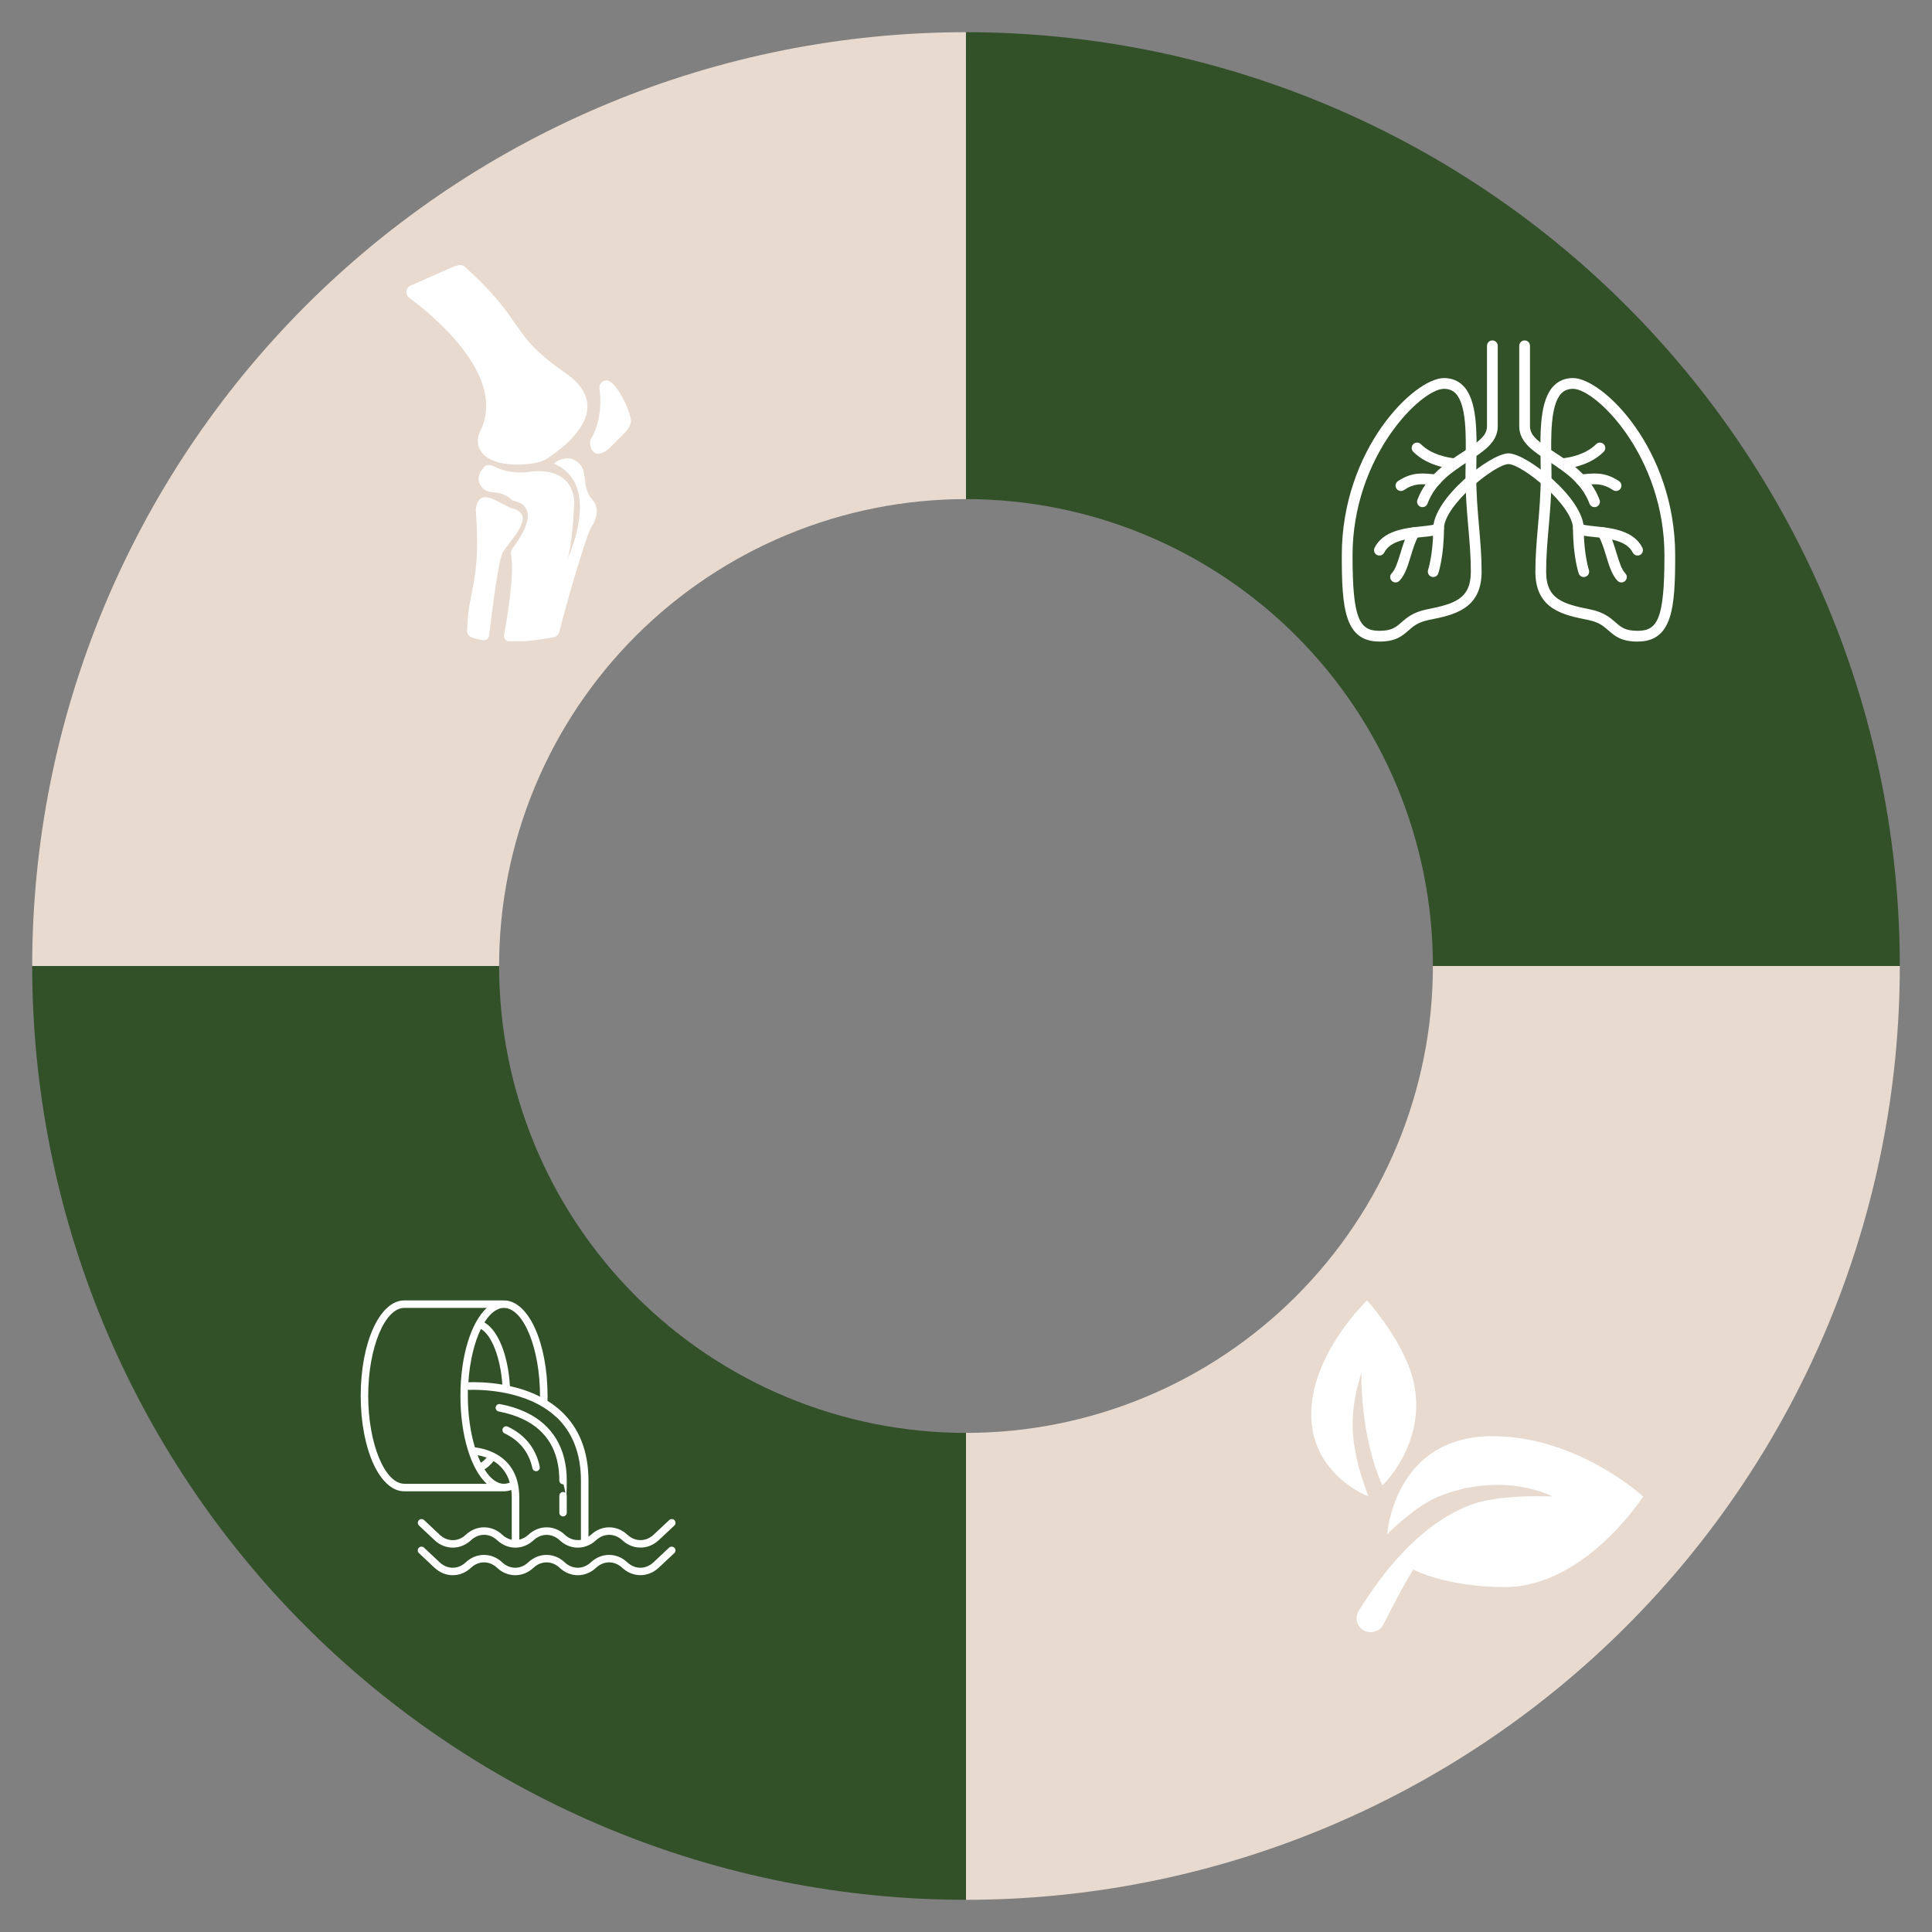 <?xml version="1.0" encoding="UTF-8"?>
<svg xmlns="http://www.w3.org/2000/svg" xmlns:xlink="http://www.w3.org/1999/xlink" width="1024" zoomAndPan="magnify" viewBox="0 0 768 768" height="1024" preserveAspectRatio="xMidYMid meet" version="1.0">
  <rect x="0" y="0" width="768" height="768" fill="#808080" stroke="none"/>
  <defs>
    <clipPath id="1a05c73d08">
      <rect x="0" width="768" y="0" height="768"></rect>
    </clipPath>
    <clipPath id="6ae3e9a6ab">
      <path d="M 610 150 L 666 150 L 666 255.289 L 610 255.289 Z M 610 150 " clip-rule="nonzero"></path>
    </clipPath>
    <clipPath id="9404f1b6b8">
      <path d="M 533.379 150 L 589 150 L 589 255.289 L 533.379 255.289 Z M 533.379 150 " clip-rule="nonzero"></path>
    </clipPath>
    <clipPath id="cf31e40a82">
      <path d="M 603 135.289 L 636 135.289 L 636 202 L 603 202 Z M 603 135.289 " clip-rule="nonzero"></path>
    </clipPath>
    <clipPath id="9aaee03564">
      <path d="M 563 135.289 L 596 135.289 L 596 202 L 563 202 Z M 563 135.289 " clip-rule="nonzero"></path>
    </clipPath>
    <clipPath id="d26532724a">
      <path d="M 539 570 L 653.684 570 L 653.684 649 L 539 649 Z M 539 570 " clip-rule="nonzero"></path>
    </clipPath>
    <clipPath id="8638c21051">
      <path d="M 521 516.938 L 563 516.938 L 563 595 L 521 595 Z M 521 516.938 " clip-rule="nonzero"></path>
    </clipPath>
    <clipPath id="059d4aaa45">
      <path d="M 143.285 516.938 L 268.535 516.938 L 268.535 627 L 143.285 627 Z M 143.285 516.938 " clip-rule="nonzero"></path>
    </clipPath>
    <clipPath id="defa8d4711">
      <path d="M 190 182 L 238 182 L 238 254.91 L 190 254.91 Z M 190 182 " clip-rule="nonzero"></path>
    </clipPath>
    <clipPath id="a307554715">
      <path d="M 185 197 L 208 197 L 208 254.91 L 185 254.91 Z M 185 197 " clip-rule="nonzero"></path>
    </clipPath>
  </defs>
  <g transform="matrix(1, 0, 0, 1, 0, -0)">
    <g clip-path="url(#1a05c73d08)">
      <path fill="#325129" d="M 384 12.801 C 390.074 12.801 396.145 12.949 402.215 13.246 C 408.281 13.547 414.34 13.992 420.383 14.586 C 426.43 15.184 432.457 15.926 438.465 16.816 C 444.477 17.711 450.461 18.746 456.418 19.934 C 462.375 21.117 468.301 22.449 474.195 23.926 C 480.086 25.402 485.941 27.02 491.754 28.785 C 497.566 30.547 503.332 32.453 509.055 34.5 C 514.773 36.547 520.441 38.73 526.051 41.055 C 531.664 43.379 537.215 45.844 542.707 48.438 C 548.199 51.035 553.625 53.766 558.984 56.633 C 564.34 59.496 569.625 62.488 574.836 65.609 C 580.047 68.734 585.176 71.984 590.227 75.359 C 595.277 78.734 600.242 82.23 605.125 85.848 C 610.004 89.469 614.789 93.203 619.488 97.059 C 624.184 100.914 628.781 104.879 633.281 108.961 C 637.785 113.039 642.184 117.227 646.477 121.523 C 650.773 125.816 654.961 130.215 659.039 134.719 C 663.121 139.219 667.086 143.816 670.941 148.512 C 674.797 153.211 678.531 157.996 682.152 162.875 C 685.77 167.758 689.266 172.723 692.641 177.773 C 696.016 182.824 699.266 187.953 702.391 193.164 C 705.512 198.375 708.504 203.66 711.367 209.016 C 714.234 214.375 716.965 219.801 719.562 225.293 C 722.156 230.785 724.621 236.336 726.945 241.949 C 729.27 247.559 731.453 253.227 733.5 258.945 C 735.547 264.668 737.453 270.434 739.215 276.246 C 740.98 282.059 742.598 287.914 744.074 293.805 C 745.551 299.699 746.883 305.625 748.066 311.582 C 749.254 317.539 750.289 323.523 751.184 329.535 C 752.074 335.543 752.816 341.57 753.414 347.617 C 754.008 353.66 754.453 359.719 754.754 365.785 C 755.051 371.855 755.199 377.926 755.199 384 L 569.602 384 C 569.602 380.961 569.527 377.926 569.375 374.895 C 569.227 371.859 569.004 368.832 568.707 365.809 C 568.41 362.785 568.035 359.77 567.59 356.766 C 567.145 353.762 566.625 350.77 566.035 347.793 C 565.441 344.812 564.777 341.848 564.039 338.902 C 563.301 335.957 562.488 333.031 561.609 330.125 C 560.727 327.215 559.773 324.332 558.75 321.473 C 557.727 318.613 556.633 315.781 555.473 312.973 C 554.309 310.168 553.078 307.391 551.781 304.645 C 550.48 301.898 549.117 299.188 547.684 296.508 C 546.254 293.828 544.758 291.188 543.195 288.582 C 541.633 285.977 540.008 283.41 538.32 280.887 C 536.633 278.359 534.883 275.879 533.074 273.438 C 531.266 271 529.398 268.605 527.473 266.258 C 525.543 263.91 523.559 261.609 521.52 259.359 C 519.48 257.109 517.387 254.91 515.238 252.762 C 513.09 250.613 510.891 248.52 508.641 246.48 C 506.391 244.441 504.09 242.457 501.742 240.527 C 499.395 238.602 497 236.734 494.562 234.926 C 492.121 233.117 489.641 231.367 487.113 229.68 C 484.59 227.992 482.023 226.367 479.418 224.805 C 476.812 223.242 474.172 221.746 471.492 220.316 C 468.812 218.883 466.102 217.52 463.355 216.219 C 460.609 214.922 457.832 213.691 455.027 212.527 C 452.219 211.367 449.387 210.273 446.527 209.25 C 443.668 208.227 440.785 207.273 437.875 206.391 C 434.969 205.512 432.043 204.699 429.098 203.961 C 426.152 203.223 423.188 202.559 420.207 201.965 C 417.23 201.375 414.238 200.855 411.234 200.41 C 408.23 199.965 405.215 199.59 402.191 199.293 C 399.168 198.996 396.141 198.773 393.105 198.625 C 390.074 198.473 387.039 198.398 384 198.398 Z M 384 12.801 " fill-opacity="1" fill-rule="nonzero"></path>
      <path fill="#e8dace" d="M 755.199 384 C 755.199 390.074 755.051 396.145 754.754 402.215 C 754.453 408.281 754.008 414.34 753.414 420.383 C 752.816 426.43 752.074 432.457 751.184 438.465 C 750.289 444.477 749.254 450.461 748.066 456.418 C 746.883 462.375 745.551 468.301 744.074 474.195 C 742.598 480.086 740.98 485.941 739.215 491.754 C 737.453 497.566 735.547 503.332 733.5 509.055 C 731.453 514.773 729.27 520.441 726.945 526.051 C 724.621 531.664 722.156 537.215 719.562 542.707 C 716.965 548.199 714.234 553.625 711.367 558.984 C 708.504 564.34 705.512 569.625 702.391 574.836 C 699.266 580.047 696.016 585.176 692.641 590.227 C 689.266 595.277 685.77 600.242 682.152 605.125 C 678.531 610.004 674.797 614.789 670.941 619.488 C 667.086 624.184 663.121 628.781 659.039 633.281 C 654.961 637.785 650.773 642.184 646.477 646.477 C 642.184 650.773 637.785 654.961 633.281 659.039 C 628.781 663.121 624.184 667.086 619.488 670.941 C 614.789 674.797 610.004 678.531 605.125 682.152 C 600.242 685.77 595.277 689.266 590.227 692.641 C 585.176 696.016 580.047 699.266 574.836 702.391 C 569.625 705.512 564.34 708.504 558.984 711.367 C 553.625 714.234 548.199 716.965 542.707 719.562 C 537.215 722.156 531.664 724.621 526.051 726.945 C 520.441 729.27 514.773 731.453 509.055 733.5 C 503.332 735.547 497.566 737.453 491.754 739.215 C 485.941 740.98 480.086 742.598 474.195 744.074 C 468.301 745.551 462.375 746.883 456.418 748.066 C 450.461 749.254 444.477 750.289 438.465 751.184 C 432.457 752.074 426.43 752.816 420.383 753.414 C 414.34 754.008 408.281 754.453 402.215 754.754 C 396.145 755.051 390.074 755.199 384 755.199 L 384 569.602 C 387.039 569.602 390.074 569.527 393.105 569.375 C 396.141 569.227 399.168 569.004 402.191 568.707 C 405.215 568.41 408.23 568.035 411.234 567.59 C 414.238 567.145 417.23 566.625 420.207 566.035 C 423.188 565.441 426.152 564.777 429.098 564.039 C 432.043 563.301 434.969 562.488 437.875 561.609 C 440.785 560.727 443.668 559.773 446.527 558.75 C 449.387 557.727 452.219 556.633 455.027 555.473 C 457.832 554.309 460.609 553.078 463.355 551.781 C 466.102 550.48 468.812 549.117 471.492 547.684 C 474.172 546.254 476.812 544.758 479.418 543.195 C 482.023 541.633 484.59 540.008 487.113 538.32 C 489.641 536.633 492.121 534.883 494.562 533.074 C 497 531.266 499.395 529.398 501.742 527.473 C 504.09 525.543 506.391 523.559 508.641 521.52 C 510.891 519.48 513.09 517.387 515.238 515.238 C 517.387 513.09 519.48 510.891 521.52 508.641 C 523.559 506.391 525.543 504.09 527.469 501.742 C 529.398 499.395 531.266 497 533.074 494.562 C 534.883 492.121 536.633 489.641 538.32 487.113 C 540.008 484.59 541.633 482.023 543.195 479.418 C 544.758 476.812 546.254 474.172 547.684 471.492 C 549.117 468.812 550.48 466.102 551.781 463.355 C 553.078 460.609 554.309 457.832 555.473 455.027 C 556.633 452.219 557.727 449.387 558.75 446.527 C 559.773 443.668 560.727 440.785 561.609 437.875 C 562.488 434.969 563.301 432.043 564.039 429.098 C 564.777 426.152 565.441 423.188 566.035 420.207 C 566.625 417.23 567.145 414.238 567.59 411.234 C 568.035 408.23 568.41 405.215 568.707 402.191 C 569.004 399.168 569.227 396.141 569.375 393.105 C 569.527 390.074 569.602 387.039 569.602 384 Z M 755.199 384 " fill-opacity="1" fill-rule="nonzero"></path>
      <path fill="#325129" d="M 384 755.199 C 377.926 755.199 371.855 755.051 365.785 754.754 C 359.719 754.453 353.66 754.008 347.617 753.414 C 341.57 752.816 335.543 752.074 329.535 751.184 C 323.523 750.289 317.539 749.254 311.582 748.066 C 305.625 746.883 299.699 745.551 293.805 744.074 C 287.914 742.598 282.059 740.98 276.246 739.215 C 270.434 737.453 264.668 735.547 258.945 733.5 C 253.227 731.453 247.559 729.27 241.949 726.945 C 236.336 724.621 230.785 722.156 225.293 719.562 C 219.801 716.965 214.375 714.234 209.016 711.367 C 203.66 708.504 198.375 705.512 193.164 702.391 C 187.953 699.266 182.824 696.016 177.773 692.641 C 172.723 689.266 167.758 685.77 162.875 682.152 C 157.996 678.531 153.211 674.797 148.512 670.941 C 143.816 667.086 139.219 663.121 134.719 659.039 C 130.215 654.961 125.816 650.773 121.523 646.477 C 117.227 642.184 113.039 637.785 108.957 633.281 C 104.879 628.781 100.914 624.184 97.059 619.488 C 93.203 614.789 89.469 610.004 85.848 605.125 C 82.23 600.242 78.734 595.277 75.359 590.227 C 71.984 585.176 68.734 580.047 65.609 574.836 C 62.488 569.625 59.496 564.34 56.633 558.984 C 53.766 553.625 51.035 548.199 48.438 542.707 C 45.844 537.215 43.379 531.664 41.055 526.051 C 38.73 520.441 36.547 514.773 34.5 509.055 C 32.453 503.332 30.547 497.566 28.785 491.754 C 27.02 485.941 25.402 480.086 23.926 474.195 C 22.449 468.301 21.117 462.375 19.934 456.418 C 18.746 450.461 17.711 444.477 16.816 438.465 C 15.926 432.457 15.184 426.43 14.586 420.383 C 13.992 414.34 13.547 408.281 13.246 402.215 C 12.949 396.145 12.801 390.074 12.801 384 L 198.398 384 C 198.398 387.039 198.473 390.074 198.625 393.105 C 198.773 396.141 198.996 399.168 199.293 402.191 C 199.59 405.215 199.965 408.23 200.41 411.234 C 200.855 414.238 201.375 417.23 201.965 420.207 C 202.559 423.188 203.223 426.152 203.961 429.098 C 204.699 432.043 205.512 434.969 206.391 437.875 C 207.273 440.785 208.227 443.668 209.25 446.527 C 210.273 449.387 211.367 452.219 212.527 455.027 C 213.691 457.832 214.922 460.609 216.219 463.355 C 217.52 466.102 218.883 468.812 220.316 471.492 C 221.746 474.172 223.242 476.812 224.805 479.418 C 226.367 482.023 227.992 484.59 229.68 487.113 C 231.367 489.641 233.117 492.121 234.926 494.562 C 236.734 497 238.602 499.395 240.527 501.742 C 242.457 504.09 244.441 506.391 246.48 508.641 C 248.52 510.891 250.613 513.09 252.762 515.238 C 254.91 517.387 257.109 519.48 259.359 521.52 C 261.609 523.559 263.91 525.543 266.258 527.473 C 268.605 529.398 271 531.266 273.438 533.074 C 275.879 534.883 278.359 536.633 280.887 538.32 C 283.41 540.008 285.977 541.633 288.582 543.195 C 291.188 544.758 293.828 546.254 296.508 547.684 C 299.188 549.117 301.898 550.48 304.645 551.781 C 307.391 553.078 310.168 554.309 312.973 555.473 C 315.781 556.633 318.613 557.727 321.473 558.75 C 324.332 559.773 327.215 560.727 330.125 561.609 C 333.031 562.488 335.957 563.301 338.902 564.039 C 341.848 564.777 344.812 565.441 347.793 566.035 C 350.77 566.625 353.762 567.145 356.766 567.59 C 359.77 568.035 362.785 568.41 365.809 568.707 C 368.832 569.004 371.859 569.227 374.895 569.375 C 377.926 569.527 380.961 569.602 384 569.602 Z M 384 755.199 " fill-opacity="1" fill-rule="nonzero"></path>
      <path fill="#e8dace" d="M 12.801 384 C 12.801 377.926 12.949 371.855 13.246 365.789 C 13.547 359.719 13.992 353.664 14.586 347.617 C 15.184 341.574 15.926 335.547 16.816 329.535 C 17.707 323.527 18.746 317.543 19.93 311.586 C 21.117 305.629 22.445 299.703 23.922 293.812 C 25.398 287.918 27.02 282.066 28.781 276.254 C 30.547 270.441 32.449 264.672 34.496 258.953 C 36.543 253.234 38.727 247.57 41.051 241.957 C 43.375 236.344 45.836 230.793 48.434 225.301 C 51.031 219.809 53.762 214.387 56.625 209.027 C 59.488 203.672 62.48 198.387 65.605 193.176 C 68.727 187.965 71.977 182.836 75.352 177.785 C 78.727 172.734 82.223 167.77 85.84 162.887 C 89.457 158.008 93.195 153.223 97.047 148.527 C 100.902 143.828 104.867 139.23 108.945 134.73 C 113.027 130.23 117.215 125.832 121.508 121.535 C 125.805 117.238 130.203 113.051 134.703 108.973 C 139.203 104.891 143.801 100.926 148.496 97.07 C 153.191 93.219 157.98 89.48 162.859 85.863 C 167.738 82.242 172.703 78.746 177.754 75.371 C 182.805 71.996 187.934 68.746 193.145 65.625 C 198.355 62.5 203.637 59.508 208.996 56.645 C 214.352 53.777 219.777 51.047 225.266 48.449 C 230.758 45.852 236.309 43.391 241.922 41.066 C 247.535 38.742 253.199 36.555 258.918 34.508 C 264.637 32.461 270.406 30.555 276.219 28.793 C 282.031 27.027 287.883 25.41 293.773 23.934 C 299.668 22.457 305.594 21.125 311.551 19.938 C 317.508 18.754 323.492 17.715 329.5 16.824 C 335.508 15.93 341.535 15.188 347.582 14.59 C 353.625 13.996 359.684 13.547 365.75 13.25 C 371.816 12.949 377.887 12.801 383.961 12.801 L 383.98 198.398 C 380.945 198.398 377.91 198.477 374.875 198.625 C 371.84 198.773 368.812 198.996 365.789 199.297 C 362.77 199.594 359.754 199.965 356.75 200.41 C 353.746 200.855 350.754 201.375 347.773 201.969 C 344.797 202.562 341.832 203.227 338.887 203.965 C 335.941 204.703 333.016 205.516 330.109 206.395 C 327.203 207.277 324.32 208.23 321.461 209.254 C 318.602 210.277 315.766 211.371 312.961 212.535 C 310.156 213.695 307.379 214.926 304.633 216.227 C 301.887 217.523 299.176 218.891 296.496 220.32 C 293.82 221.754 291.176 223.25 288.57 224.812 C 285.969 226.375 283.402 228 280.875 229.688 C 278.352 231.375 275.867 233.121 273.43 234.93 C 270.988 236.742 268.598 238.609 266.25 240.535 C 263.902 242.461 261.602 244.445 259.352 246.484 C 257.102 248.527 254.902 250.621 252.754 252.766 C 250.605 254.914 248.512 257.113 246.473 259.363 C 244.434 261.617 242.449 263.914 240.523 266.262 C 238.598 268.609 236.73 271.004 234.922 273.445 C 233.109 275.883 231.363 278.367 229.676 280.891 C 227.988 283.418 226.363 285.984 224.801 288.59 C 223.242 291.191 221.746 293.836 220.312 296.516 C 218.883 299.191 217.516 301.906 216.219 304.652 C 214.918 307.395 213.688 310.172 212.527 312.977 C 211.363 315.785 210.27 318.617 209.25 321.477 C 208.227 324.336 207.273 327.219 206.391 330.125 C 205.508 333.031 204.699 335.961 203.961 338.906 C 203.223 341.852 202.559 344.816 201.965 347.793 C 201.375 350.773 200.855 353.766 200.41 356.77 C 199.965 359.773 199.59 362.785 199.293 365.809 C 198.996 368.832 198.773 371.859 198.625 374.895 C 198.473 377.926 198.398 380.961 198.398 384 Z M 12.801 384 " fill-opacity="1" fill-rule="nonzero"></path>
    </g>
  </g>
  <g clip-path="url(#6ae3e9a6ab)">
    <path fill="#ffffff" d="M 625.301 154.562 C 623.391 154.562 621.887 155.145 620.699 156.355 C 616.316 160.809 616.527 173.125 616.684 183.012 C 616.719 184.992 616.75 186.93 616.75 188.766 C 616.75 196.633 616.176 203.27 615.617 209.699 C 615.098 215.594 614.613 221.172 614.613 227.246 C 614.613 238.191 621.27 240.078 632.133 242.25 C 637.57 243.336 640.148 245.59 642.211 247.402 C 644.441 249.355 646.043 250.758 650.953 250.758 C 658.848 250.758 661.645 246.242 661.645 220.832 C 661.645 181.324 634.363 154.562 625.301 154.562 Z M 650.953 255.035 C 644.434 255.035 641.879 252.789 639.398 250.625 C 637.453 248.914 635.613 247.309 631.297 246.441 C 621.477 244.48 610.336 242.25 610.336 227.246 C 610.336 220.988 610.832 215.32 611.348 209.332 C 611.906 202.996 612.477 196.438 612.477 188.766 C 612.477 186.953 612.441 185.039 612.41 183.086 C 612.227 171.84 612.016 159.086 617.652 153.352 C 619.656 151.32 622.23 150.285 625.301 150.285 C 637.016 150.285 665.918 178.402 665.918 220.832 C 665.918 241.488 664.875 255.035 650.953 255.035 " fill-opacity="1" fill-rule="nonzero"></path>
  </g>
  <g clip-path="url(#9404f1b6b8)">
    <path fill="#ffffff" d="M 573.996 154.562 C 564.938 154.562 537.656 181.324 537.656 220.832 C 537.656 246.242 540.461 250.758 548.344 250.758 C 553.254 250.758 554.855 249.355 557.086 247.402 C 559.148 245.59 561.73 243.336 567.164 242.25 C 578.031 240.078 584.684 238.191 584.684 227.246 C 584.684 221.172 584.199 215.594 583.684 209.699 C 583.125 203.27 582.547 196.633 582.547 188.766 C 582.547 186.93 582.582 184.992 582.613 183.012 C 582.773 173.125 582.98 160.809 578.598 156.355 C 577.41 155.145 575.91 154.562 573.996 154.562 Z M 548.344 255.035 C 534.422 255.035 533.379 241.488 533.379 220.832 C 533.379 178.402 562.281 150.285 573.996 150.285 C 577.07 150.285 579.641 151.32 581.645 153.352 C 587.281 159.086 587.074 171.84 586.891 183.086 C 586.855 185.039 586.824 186.953 586.824 188.766 C 586.824 196.438 587.391 202.996 587.949 209.332 C 588.469 215.32 588.961 220.988 588.961 227.246 C 588.961 242.25 577.82 244.48 568 246.441 C 563.684 247.309 561.848 248.914 559.902 250.625 C 557.422 252.789 554.867 255.035 548.344 255.035 " fill-opacity="1" fill-rule="nonzero"></path>
  </g>
  <g clip-path="url(#cf31e40a82)">
    <path fill="#ffffff" d="M 633.852 201.59 C 632.984 201.59 632.176 201.066 631.848 200.207 C 628.734 191.906 621.711 187.336 615.516 183.312 C 609.555 179.438 603.926 175.773 603.926 169.527 L 603.926 137.461 C 603.926 136.281 604.887 135.32 606.062 135.32 C 607.238 135.32 608.199 136.281 608.199 137.461 L 608.199 169.527 C 608.199 173.266 611.867 175.84 617.844 179.723 C 624.266 183.898 632.25 189.09 635.855 198.703 C 636.266 199.805 635.707 201.039 634.605 201.457 C 634.355 201.551 634.102 201.59 633.852 201.59 " fill-opacity="1" fill-rule="nonzero"></path>
  </g>
  <g clip-path="url(#9aaee03564)">
    <path fill="#ffffff" d="M 565.445 201.59 C 565.195 201.59 564.945 201.551 564.695 201.457 C 563.59 201.039 563.031 199.805 563.441 198.703 C 567.047 189.09 575.031 183.898 581.453 179.723 C 587.434 175.84 591.098 173.266 591.098 169.527 L 591.098 137.461 C 591.098 136.281 592.059 135.32 593.234 135.32 C 594.414 135.32 595.375 136.281 595.375 137.461 L 595.375 169.527 C 595.375 175.773 589.746 179.438 583.781 183.312 C 577.586 187.336 570.562 191.906 567.449 200.207 C 567.125 201.066 566.312 201.59 565.445 201.59 " fill-opacity="1" fill-rule="nonzero"></path>
  </g>
  <path fill="#ffffff" d="M 629.578 229.383 C 628.684 229.383 627.848 228.812 627.547 227.922 C 627.457 227.645 625.301 221.047 625.301 210.141 C 625.301 200.863 604.977 184.488 599.648 184.488 C 594.32 184.488 573.996 200.863 573.996 210.141 C 573.996 221.047 571.844 227.645 571.75 227.922 C 571.375 229.039 570.164 229.641 569.043 229.273 C 567.926 228.898 567.324 227.695 567.691 226.566 C 567.707 226.508 569.723 220.297 569.723 210.141 C 569.723 198.027 592.492 180.215 599.648 180.215 C 606.805 180.215 629.578 198.027 629.578 210.141 C 629.578 220.297 631.59 226.508 631.605 226.566 C 631.973 227.695 631.371 228.898 630.254 229.273 C 630.027 229.34 629.793 229.383 629.578 229.383 " fill-opacity="1" fill-rule="nonzero"></path>
  <path fill="#ffffff" d="M 650.953 220.832 C 650.168 220.832 649.418 220.398 649.043 219.652 C 646.629 214.828 639.48 214.082 633.734 213.473 C 630.621 213.156 628.176 212.898 626.48 212.055 C 625.426 211.527 625 210.242 625.527 209.184 C 626.055 208.129 627.34 207.695 628.398 208.23 C 629.387 208.73 631.824 208.98 634.18 209.23 C 640.602 209.898 649.41 210.82 652.867 217.734 C 653.395 218.793 652.969 220.078 651.914 220.605 C 651.605 220.758 651.281 220.832 650.953 220.832 " fill-opacity="1" fill-rule="nonzero"></path>
  <path fill="#ffffff" d="M 548.344 220.832 C 548.02 220.832 547.691 220.758 547.383 220.605 C 546.332 220.078 545.906 218.793 546.43 217.734 C 549.887 210.82 558.699 209.898 565.121 209.23 C 567.477 208.98 569.914 208.73 570.898 208.23 C 571.957 207.695 573.246 208.129 573.77 209.184 C 574.297 210.242 573.871 211.527 572.82 212.055 C 571.125 212.898 568.676 213.156 565.562 213.473 C 559.816 214.082 552.668 214.828 550.258 219.652 C 549.879 220.398 549.129 220.832 548.344 220.832 " fill-opacity="1" fill-rule="nonzero"></path>
  <path fill="#ffffff" d="M 644.543 231.52 C 643.988 231.52 643.449 231.312 643.031 230.895 C 640.809 228.672 639.68 224.973 638.488 221.055 C 637.602 218.141 636.684 215.129 635.324 212.805 C 634.723 211.789 635.07 210.477 636.082 209.883 C 637.102 209.281 638.41 209.625 639.012 210.645 C 640.625 213.398 641.617 216.656 642.578 219.812 C 643.613 223.203 644.59 226.402 646.055 227.871 C 646.887 228.707 646.887 230.059 646.055 230.895 C 645.637 231.312 645.094 231.52 644.543 231.52 " fill-opacity="1" fill-rule="nonzero"></path>
  <path fill="#ffffff" d="M 554.758 231.52 C 554.207 231.52 553.664 231.312 553.246 230.895 C 552.41 230.059 552.41 228.707 553.246 227.871 C 554.707 226.402 555.684 223.203 556.719 219.812 C 557.68 216.656 558.672 213.398 560.285 210.645 C 560.887 209.625 562.195 209.281 563.215 209.883 C 564.227 210.477 564.578 211.789 563.977 212.805 C 562.613 215.129 561.695 218.141 560.812 221.055 C 559.617 224.973 558.488 228.672 556.27 230.895 C 555.852 231.312 555.309 231.52 554.758 231.52 " fill-opacity="1" fill-rule="nonzero"></path>
  <path fill="#ffffff" d="M 620.941 186.504 C 619.855 186.504 618.922 185.676 618.812 184.574 C 618.695 183.395 619.547 182.352 620.727 182.234 C 624.082 181.902 630.328 180.715 634.48 176.566 C 635.312 175.73 636.668 175.73 637.5 176.566 C 638.336 177.398 638.336 178.754 637.5 179.59 C 632.418 184.684 625.078 186.094 621.152 186.484 C 621.086 186.492 621.008 186.504 620.941 186.504 " fill-opacity="1" fill-rule="nonzero"></path>
  <path fill="#ffffff" d="M 578.355 186.504 C 578.289 186.504 578.215 186.492 578.148 186.484 C 574.223 186.094 566.883 184.684 561.797 179.59 C 560.961 178.754 560.961 177.398 561.797 176.566 C 562.633 175.73 563.984 175.73 564.82 176.566 C 568.969 180.715 575.215 181.902 578.574 182.234 C 579.75 182.352 580.602 183.395 580.484 184.574 C 580.375 185.676 579.441 186.504 578.355 186.504 " fill-opacity="1" fill-rule="nonzero"></path>
  <path fill="#ffffff" d="M 642.402 195.18 C 641.996 195.18 641.578 195.062 641.219 194.82 C 637.109 192.07 634.188 192.355 630.16 192.738 L 628.625 192.883 C 627.473 193 626.414 192.113 626.312 190.938 C 626.211 189.758 627.09 188.723 628.266 188.625 L 629.754 188.488 C 634.102 188.062 638.219 187.672 643.59 191.262 C 644.574 191.922 644.844 193.25 644.184 194.227 C 643.773 194.844 643.09 195.18 642.402 195.18 " fill-opacity="1" fill-rule="nonzero"></path>
  <path fill="#ffffff" d="M 556.895 195.18 C 556.211 195.18 555.535 194.844 555.117 194.227 C 554.465 193.25 554.723 191.922 555.707 191.262 C 561.078 187.672 565.195 188.062 569.547 188.488 L 571.031 188.625 C 572.211 188.723 573.086 189.758 572.984 190.938 C 572.887 192.113 571.844 193 570.672 192.883 L 569.137 192.738 C 565.102 192.355 562.188 192.07 558.082 194.82 C 557.723 195.062 557.305 195.18 556.895 195.18 " fill-opacity="1" fill-rule="nonzero"></path>
  <g clip-path="url(#d26532724a)">
    <path fill="#ffffff" d="M 541.668 647.855 C 539.211 646.133 538.512 642.801 540.125 640.262 C 546.07 630.945 561.238 607.301 584.121 598.383 C 596.137 593.699 617.191 594.898 617.191 594.898 C 617.191 594.898 598.547 584.766 572.938 594.445 C 562.531 598.379 551.438 609.887 551.438 609.887 C 551.438 609.887 554.062 570.898 593.203 570.898 C 627.266 570.898 653.176 594.898 653.176 594.898 C 653.176 594.898 630.055 630.883 598.223 630.883 C 574.742 630.883 561.836 623.938 561.836 623.938 C 560.102 626.141 553.039 639.508 549.832 645.926 C 548.324 648.934 544.074 649.582 541.668 647.855 Z M 541.668 647.855 " fill-opacity="1" fill-rule="nonzero"></path>
  </g>
  <g clip-path="url(#8638c21051)">
    <path fill="#ffffff" d="M 543.965 594.84 C 543.965 594.84 521.234 586.359 521.234 562.223 C 521.234 538.082 543.414 516.938 543.414 516.938 C 543.414 516.938 559.379 534.43 562.324 551.199 C 566.438 574.57 549.543 590.461 549.543 590.461 C 549.543 590.461 541.141 573.914 541.141 545.664 C 536.715 560.59 535.484 572.543 543.965 594.84 Z M 543.965 594.84 " fill-opacity="1" fill-rule="nonzero"></path>
  </g>
  <g clip-path="url(#059d4aaa45)">
    <path fill="#ffffff" d="M 203.25 592.266 C 203.375 593.215 203.426 594.215 203.426 595.293 L 203.426 612.086 C 202.074 611.809 200.773 611.133 199.645 610.082 C 195.469 606.152 189.387 606.152 185.18 610.082 C 182.129 612.961 177.848 612.961 174.797 610.082 L 168.59 604.25 C 167.988 603.703 167.039 603.727 166.488 604.328 C 165.938 604.926 165.961 605.879 166.562 606.43 L 172.77 612.262 C 176.949 616.188 183.027 616.188 187.234 612.262 C 190.285 609.406 194.566 609.383 197.621 612.262 C 199.723 614.211 202.273 615.215 204.852 615.215 C 204.875 615.215 204.902 615.215 204.926 615.215 C 204.977 615.215 205 615.215 205.051 615.215 C 207.555 615.164 210.059 614.188 212.086 612.285 C 215.137 609.434 219.418 609.406 222.496 612.285 C 225.473 615.062 229.379 615.863 232.906 614.688 C 232.957 614.688 233.008 614.664 233.031 614.637 C 234.434 614.164 235.758 613.363 236.961 612.262 C 240.012 609.406 244.293 609.406 247.371 612.262 C 249.473 614.211 252.027 615.188 254.605 615.188 C 257.18 615.188 259.734 614.211 261.836 612.262 L 268.066 606.43 C 268.668 605.879 268.691 604.926 268.145 604.328 C 267.594 603.727 266.641 603.703 266.039 604.25 L 259.809 610.082 C 256.754 612.938 252.477 612.938 249.398 610.082 C 245.219 606.152 239.137 606.152 234.934 610.082 C 234.609 610.383 234.281 610.633 233.934 610.859 L 233.934 588.66 C 233.934 576.898 230.227 567.562 222.945 560.855 C 221.27 559.332 219.492 558.004 217.641 556.852 C 217.641 556.176 217.664 555.527 217.664 554.852 C 217.641 533.602 210.031 516.938 200.32 516.938 L 160.707 516.938 C 150.996 516.938 143.387 533.602 143.387 554.875 C 143.387 576.148 150.996 592.816 160.707 592.816 L 200.348 592.816 C 201.324 592.816 202.301 592.613 203.273 592.289 Z M 220.895 563.059 C 227.551 569.164 230.93 577.773 230.93 588.66 L 230.93 612.109 C 228.703 612.484 226.375 611.836 224.523 610.082 C 220.344 606.152 214.262 606.152 210.059 610.082 C 208.957 611.109 207.703 611.734 206.43 612.035 L 206.43 595.293 C 206.43 585.156 201.449 580.152 196.617 577.676 C 196.617 577.676 196.594 577.625 196.543 577.625 C 196.469 577.574 196.367 577.551 196.293 577.523 C 193.238 576.023 190.336 575.523 188.785 575.348 C 187.031 569.539 185.98 562.457 185.98 554.902 C 185.98 547.344 185.98 553.297 186.031 552.496 C 191.039 552.324 209.332 552.496 220.895 563.109 Z M 193.441 579.449 C 192.688 580.328 191.938 581.004 191.137 581.453 C 190.688 580.527 190.262 579.527 189.859 578.449 C 190.863 578.625 192.113 578.926 193.441 579.449 Z M 186.184 549.469 C 186.734 541.109 188.559 533.629 191.164 528.273 C 195.469 530.727 198.945 539.684 199.695 550.395 C 193.766 549.395 188.734 549.371 186.207 549.469 Z M 200.32 519.914 C 208.082 519.914 214.66 535.93 214.66 554.875 C 214.66 573.82 214.66 555.102 214.66 555.199 C 210.707 553.172 206.578 551.848 202.699 550.996 C 202 538.684 197.996 528.797 192.562 525.695 C 194.816 522.066 197.492 519.914 200.32 519.914 Z M 160.707 589.812 C 152.949 589.812 146.367 573.797 146.367 554.852 C 146.367 535.906 152.922 519.914 160.707 519.914 L 193.488 519.914 C 187.285 525.621 183.027 538.957 183.027 554.875 C 183.027 570.793 187.285 584.133 193.488 589.836 L 160.707 589.836 Z M 192.59 584.082 C 193.867 583.355 195.066 582.254 196.191 580.801 C 198.844 582.43 201.422 585.059 202.648 589.336 C 201.875 589.66 201.098 589.836 200.348 589.836 C 197.52 589.836 194.84 587.711 192.59 584.082 Z M 268.117 615.289 C 268.668 615.891 268.645 616.84 268.043 617.391 L 261.812 623.223 C 259.707 625.172 257.156 626.148 254.578 626.148 C 252 626.148 249.449 625.172 247.348 623.223 C 244.27 620.344 239.988 620.344 236.934 623.223 C 232.73 627.152 226.648 627.152 222.469 623.223 C 219.391 620.344 215.137 620.344 212.059 623.223 C 207.855 627.152 201.773 627.152 197.594 623.223 C 194.543 620.344 190.262 620.344 187.207 623.223 C 183.027 627.152 176.949 627.152 172.742 623.223 L 166.535 617.391 C 165.938 616.84 165.91 615.891 166.461 615.289 C 167.012 614.688 167.965 614.664 168.562 615.215 L 174.77 621.043 C 177.824 623.922 182.102 623.922 185.156 621.043 C 189.336 617.117 195.418 617.117 199.621 621.043 C 202.676 623.922 206.953 623.922 210.008 621.043 C 214.211 617.117 220.293 617.117 224.473 621.043 C 227.551 623.922 231.805 623.922 234.883 621.043 C 239.086 617.117 245.168 617.117 249.348 621.043 C 252.426 623.922 256.707 623.922 259.758 621.043 L 265.992 615.215 C 266.59 614.664 267.543 614.688 268.094 615.289 Z M 225.297 594.566 L 225.297 601.324 C 225.297 602.148 224.621 602.801 223.82 602.801 C 223.02 602.801 222.344 602.125 222.344 601.324 L 222.344 594.566 C 222.344 593.742 223.02 593.09 223.82 593.09 C 224.621 593.09 225.297 593.766 225.297 594.566 Z M 197.043 559.355 C 197.195 558.555 197.969 558.004 198.77 558.152 C 202.551 558.855 206.027 559.957 209.082 561.406 C 219.691 566.438 225.297 575.824 225.297 588.535 C 225.297 601.25 224.621 590.012 223.82 590.012 C 223.02 590.012 222.344 589.336 222.344 588.535 C 222.344 576.898 217.465 568.664 207.828 564.109 C 205 562.758 201.773 561.758 198.246 561.082 C 197.445 560.934 196.895 560.156 197.043 559.355 Z M 214.535 583.055 C 214.711 583.855 214.188 584.656 213.387 584.809 C 213.285 584.809 213.184 584.832 213.086 584.832 C 212.383 584.832 211.785 584.355 211.633 583.656 C 210.309 577.324 206.578 572.645 200.574 569.789 C 199.82 569.441 199.52 568.539 199.871 567.812 C 200.223 567.062 201.121 566.762 201.848 567.113 C 208.754 570.391 213.035 575.773 214.562 583.055 Z M 214.535 583.055 " fill-opacity="1" fill-rule="nonzero"></path>
  </g>
  <path fill="#ffffff" d="M 191.012 171.164 C 190.07 172.73 189.758 174.922 190.07 176.801 C 192.578 187.445 213.555 184.941 216.688 182.746 C 222.32 179.305 246.117 163.023 224.828 148.309 C 201.656 132.34 209.797 128.582 184.75 106.039 C 182.559 104.16 180.68 106.039 163.145 113.555 C 161.266 114.492 160.953 116.996 162.52 118.25 C 173.477 126.391 201.344 149.871 191.012 171.164 Z M 191.012 171.164 " fill-opacity="1" fill-rule="nonzero"></path>
  <path fill="#ffffff" d="M 242.047 151.438 C 240.168 150.5 237.977 152.379 238.289 154.57 C 238.914 158.324 239.23 167.406 234.844 174.605 C 233.906 176.172 235.16 184 242.047 178.363 C 243.613 176.801 248.309 172.102 248.309 172.102 C 249.562 170.852 250.5 169.285 250.812 167.719 C 251.125 164.902 246.117 153.316 242.047 151.438 Z M 242.047 151.438 " fill-opacity="1" fill-rule="nonzero"></path>
  <g clip-path="url(#defa8d4711)">
    <path fill="#ffffff" d="M 229.211 183.375 C 224.512 180.242 220.129 184.312 220.129 184.312 C 239.855 192.453 225.453 222.512 225.453 222.512 C 227.645 216.875 228.27 199.344 228.27 199.344 C 227.332 184.941 211.363 187.445 211.363 187.445 C 203.535 188.695 198.527 186.504 196.02 185.254 C 194.77 184.625 193.203 184.625 192.266 185.879 C 187.879 190.574 191.637 194.645 193.828 195.273 C 196.336 196.211 199.152 194.957 203.535 198.715 C 203.848 199.027 204.477 199.027 205.102 199.344 C 214.809 202.16 206.98 213.746 203.848 217.816 C 203.223 218.754 202.91 219.695 203.223 220.945 C 204.477 228.148 201.656 245.68 200.406 252.258 C 200.09 253.82 201.344 255.074 202.91 255.074 C 210.738 255.074 217.625 253.82 220.441 253.195 C 221.383 252.883 222.008 252.258 222.32 251.316 C 223.887 244.43 232.965 212.492 235.16 209.359 C 237.977 204.977 237.664 201.223 235.785 199.027 C 230.461 193.395 234.531 187.133 229.211 183.375 Z M 229.211 183.375 " fill-opacity="1" fill-rule="nonzero"></path>
  </g>
  <g clip-path="url(#a307554715)">
    <path fill="#ffffff" d="M 203.848 202.16 C 199.152 200.906 190.387 192.453 189.133 202.473 C 191.324 232.219 186 233.781 185.688 251.004 C 185.688 253.508 189.133 253.82 191.637 254.449 C 193.203 254.762 194.457 253.82 194.457 252.258 C 195.395 244.742 197.898 223.766 199.777 219.695 C 202.598 214.996 213.555 204.664 203.848 202.16 Z M 203.848 202.16 " fill-opacity="1" fill-rule="nonzero"></path>
  </g>
</svg>
